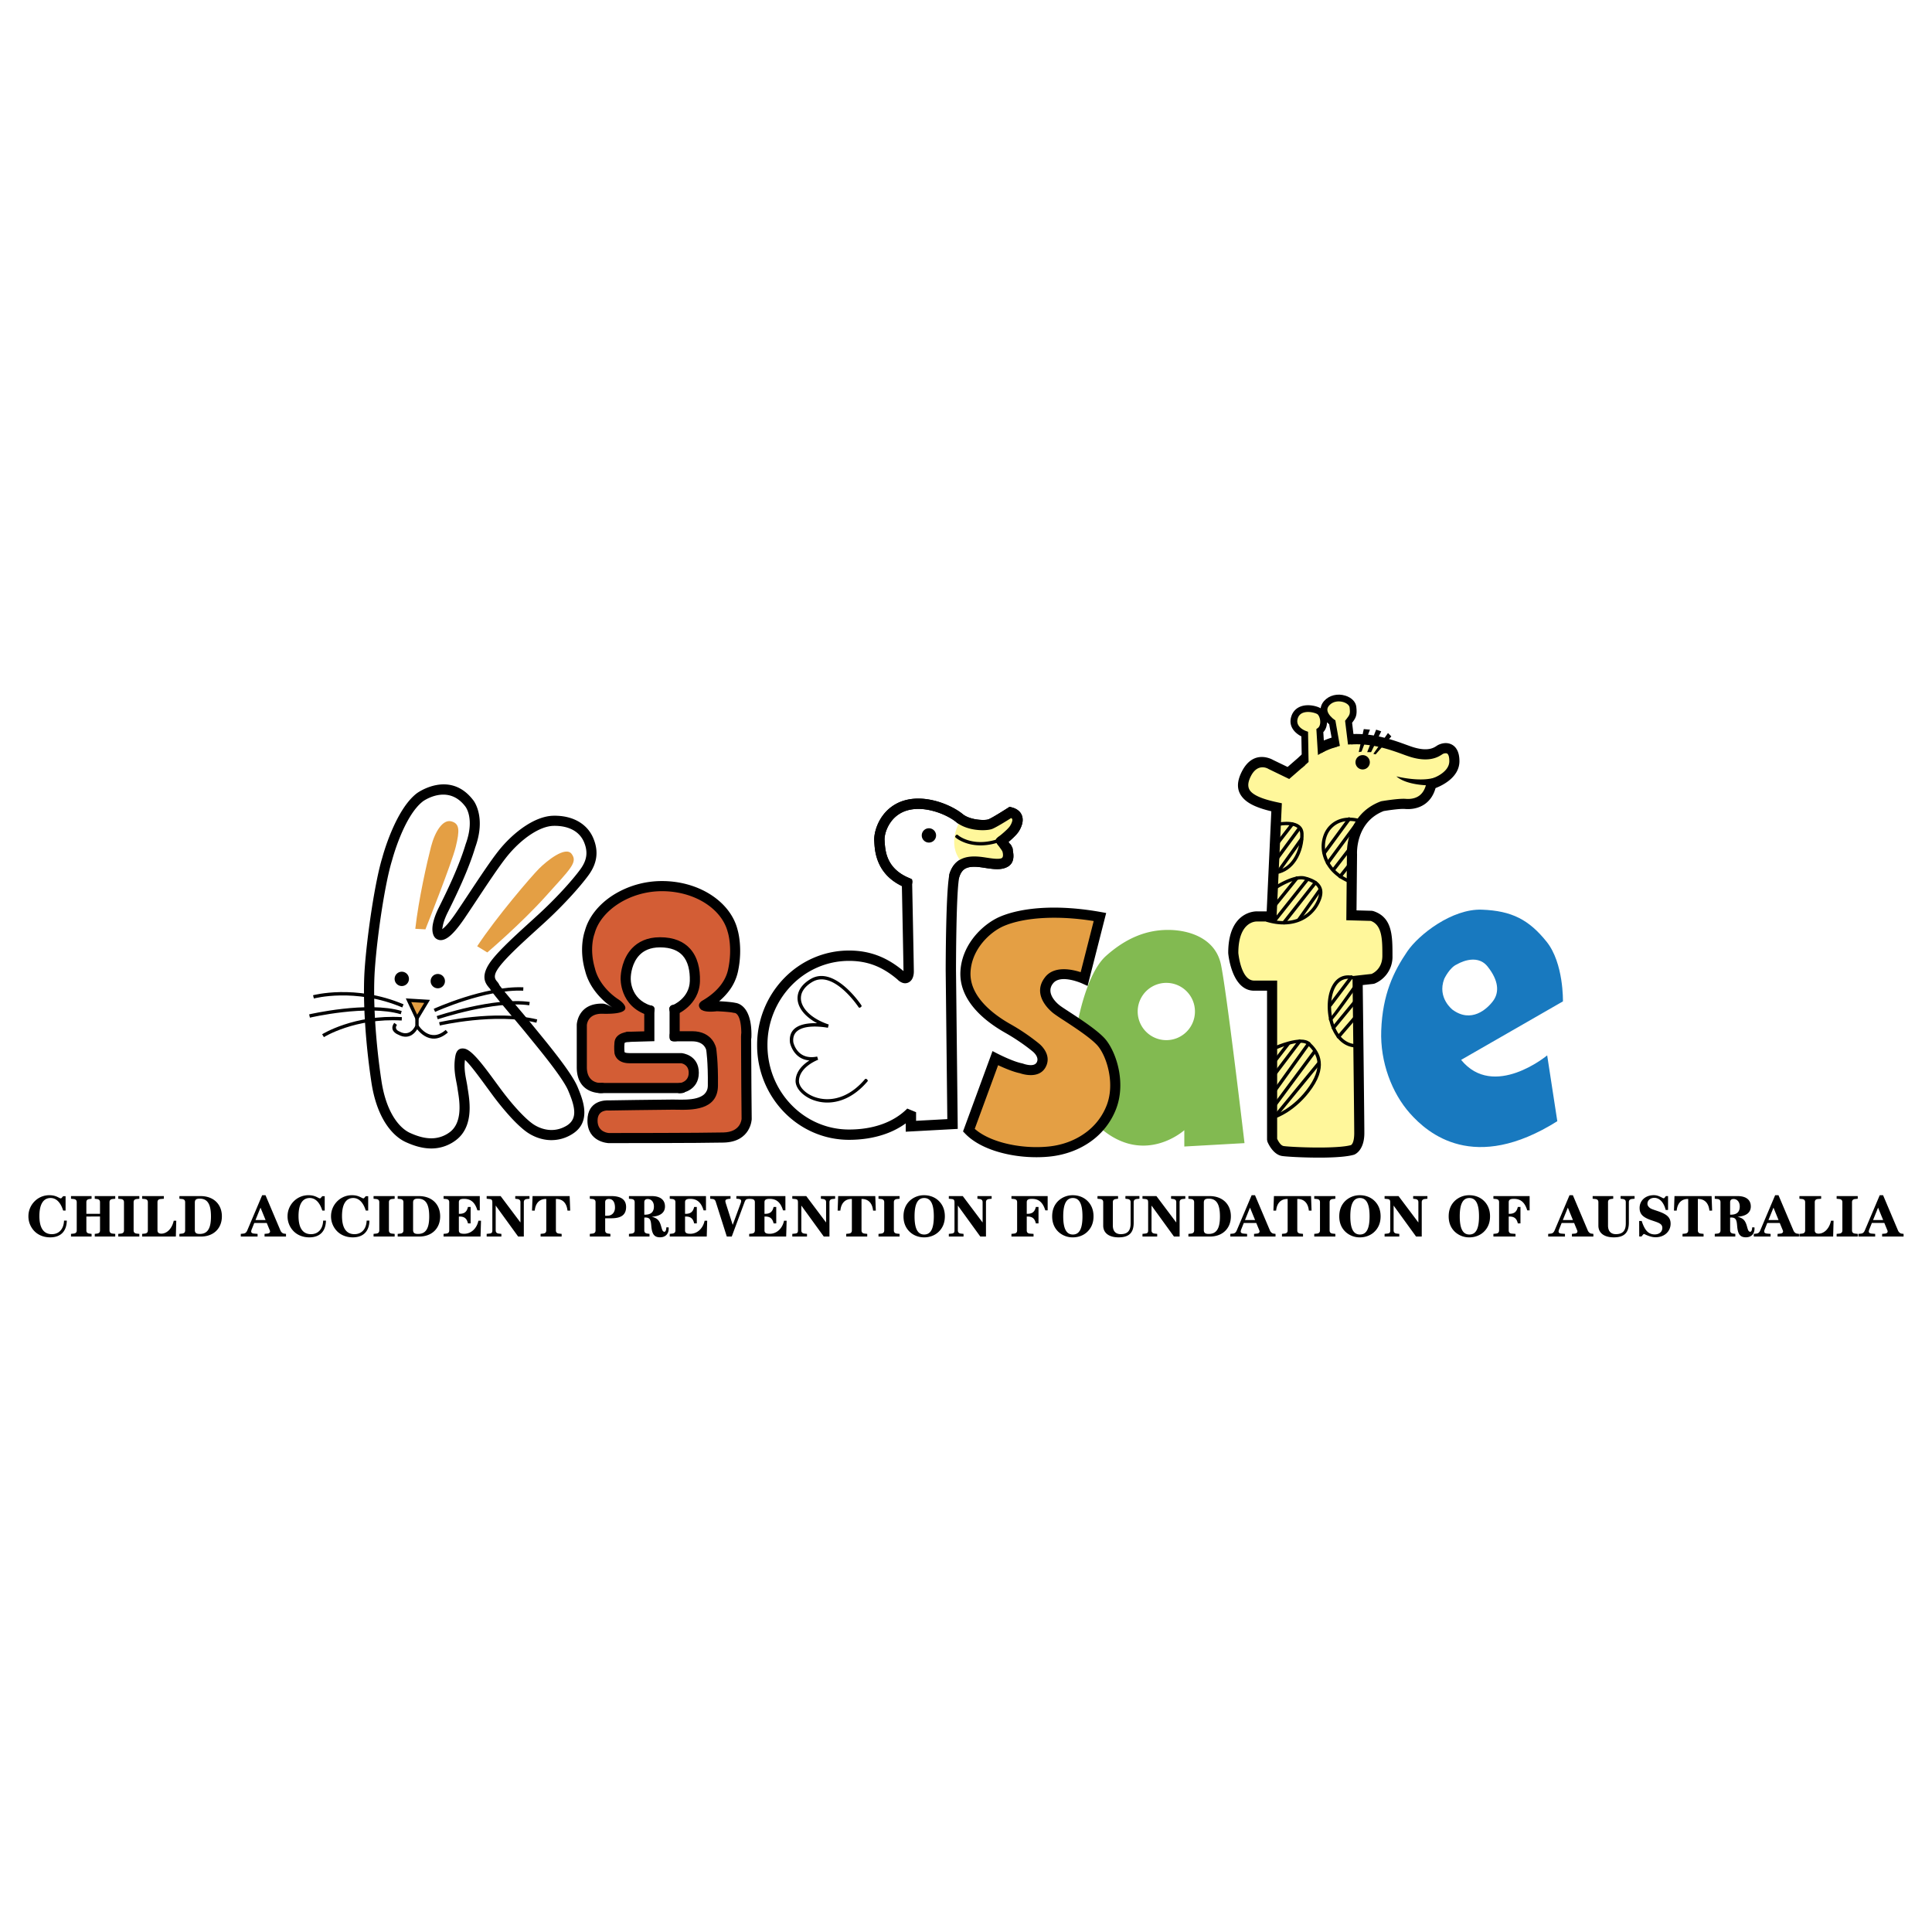 <svg xmlns="http://www.w3.org/2000/svg" width="2500" height="2500" viewBox="0 0 192.756 192.756"><path fill-rule="evenodd" clip-rule="evenodd" fill="#fff" d="M0 0h192.756v192.756H0V0z"/><path d="M46.934 84.388c-.673 2.246-1.88 4.743-2.694 6.371-.741 1.482-.673 2.301-.449 2.47.225.168.786.112 2.189-1.964s3.075-4.7 4.153-6.062c1.322-1.669 3.364-3.284 5.108-3.312 1.768-.028 2.975.729 3.48 1.908.505 1.179.336 2.189-.393 3.2-.73 1.01-2.357 2.862-4.322 4.659-1.964 1.796-4.209 3.76-4.883 4.939-.673 1.18.112 1.572.225 1.852.112.281 2.582 3.145 3.536 4.322.955 1.18 3.648 4.379 4.266 5.838.617 1.459 1.235 3.199-.393 4.152-1.627.955-3.143.281-3.816-.168-.674-.449-1.909-1.627-3.48-3.76-1.572-2.133-3.312-4.658-3.536-3.367s.112 2.244.225 3.086.758 3.592-1.039 4.855c-1.48 1.041-3.045.703-4.406.084-1.234-.561-2.638-2.246-3.143-5.557-.505-3.311-.898-7.857-.674-11.17.225-3.311 1.01-8.699 1.74-11.057 0 0 1.207-4.603 3.283-6.174 0 0 2.863-2.076 4.911.618 0-.001 1.15 1.402.112 4.237z" fill-rule="evenodd" clip-rule="evenodd" fill="#fff"/><path d="M47.414 84.544c-.343 1.142-.82 2.343-1.313 3.464a67.577 67.577 0 0 1-1.409 2.976c-.297.594-.453 1.062-.516 1.409-.026.144-.047.248-.061.318a.139.139 0 0 1 .03-.029c.302-.222.751-.715 1.416-1.7.424-.628.818-1.221 1.213-1.818 1.084-1.634 2.183-3.292 2.962-4.275.739-.933 1.7-1.854 2.719-2.514.909-.59 1.871-.975 2.777-.989.952-.015 1.765.181 2.419.54.71.389 1.229.967 1.532 1.676.289.675.384 1.309.302 1.925-.082.614-.337 1.194-.75 1.766-.41.567-1.086 1.384-1.936 2.3a42.582 42.582 0 0 1-2.453 2.438l-.711.646c-1.737 1.579-3.521 3.201-4.075 4.17-.354.619-.12.896.029 1.074.091.107.169.201.225.34.042.107 1.088 1.354 2.067 2.52a125 125 0 0 1 1.793 2.164c1.171 1.43 3.362 4.107 3.937 5.469.328.775.656 1.627.687 2.443.035.912-.279 1.748-1.289 2.34a3.875 3.875 0 0 1-2.155.551c-.956-.041-1.745-.432-2.196-.734-.401-.266-.979-.764-1.685-1.527a27.846 27.846 0 0 1-1.922-2.355l-.405-.551c-.887-1.213-1.783-2.436-2.257-2.832-.103.799.026 1.473.141 2.068.042.223.084.436.115.672.009.07.024.164.042.271.184 1.158.594 3.736-1.289 5.061a4.031 4.031 0 0 1-2.558.758c-.82-.035-1.613-.293-2.346-.627-.764-.346-1.577-1.061-2.237-2.227-.526-.93-.96-2.152-1.198-3.715a69.363 69.363 0 0 1-.646-6.1c-.11-1.826-.138-3.633-.033-5.178.117-1.726.392-4.045.734-6.219.309-1.963.673-3.792 1.025-4.938.045-.17 1.287-4.795 3.466-6.443l.012-.008c.009-.007 3.259-2.364 5.605.722l-.006-.008c.006.003 1.324 1.613.198 4.706zm-3.317 8.259a.458.458 0 0 0-.004.022c.015.012.008.001.004-.022zm2.354-8.559l.01-.029c.939-2.564-.033-3.747-.035-3.75l-.006-.008c-1.72-2.262-4.125-.579-4.214-.515l.009-.006c-1.937 1.466-3.097 5.887-3.1 5.9l-.006.02c-.341 1.102-.696 2.888-.999 4.81-.331 2.104-.6 4.391-.717 6.132-.102 1.504-.075 3.268.033 5.053.127 2.111.365 4.242.635 6.01.219 1.432.608 2.539 1.076 3.365.544.963 1.186 1.539 1.775 1.807.628.285 1.298.506 1.97.533a3.054 3.054 0 0 0 1.938-.57c1.37-.963 1.028-3.113.875-4.078-.018-.113-.034-.211-.046-.301a10.866 10.866 0 0 0-.107-.611c-.14-.73-.3-1.561-.115-2.625.108-.621.429-.844.913-.758.757.131 1.946 1.756 3.122 3.361l.405.551c.685.93 1.309 1.68 1.851 2.264.648.701 1.159 1.146 1.503 1.375.348.232.953.533 1.679.564.491.021 1.04-.08 1.603-.41.617-.361.809-.875.788-1.436-.025-.656-.314-1.404-.604-2.088-.514-1.215-2.65-3.826-3.792-5.221l-.401-.494c-.306-.379-.834-1.008-1.384-1.662-1.027-1.223-2.125-2.531-2.229-2.791-.008-.02-.025-.018-.063-.064-.327-.387-.836-.992-.132-2.225.632-1.107 2.477-2.784 4.272-4.417.067-.061.142-.128.707-.646a42.003 42.003 0 0 0 2.398-2.378c.826-.89 1.473-1.67 1.857-2.201.316-.438.51-.869.569-1.308.058-.436-.016-.896-.231-1.401a2.442 2.442 0 0 0-1.09-1.187c-.503-.275-1.147-.426-1.919-.414-.706.011-1.486.332-2.245.823-.917.595-1.792 1.437-2.474 2.297-.777.982-1.853 2.604-2.914 4.205-.431.65-.861 1.298-1.218 1.826-.737 1.092-1.271 1.666-1.657 1.948-.587.431-.993.331-1.252.137-.258-.194-.438-.68-.304-1.417.08-.438.263-1.001.603-1.681.406-.812.908-1.838 1.39-2.932.48-1.092.943-2.258 1.273-3.357z"/><path d="M90.882 110.965c-1.561 1.57-3.82 2.242-6.172 2.242-4.782 0-8.658-3.998-8.658-8.928 0-4.932 3.876-8.929 8.658-8.929 2.099 0 3.691.722 5.189 2.003.484.484.758.127.758-.422 0-.547-.168-8.867-.168-8.867-2.694-1.123-2.694-3.368-2.75-4.21-.057-.842.561-2.862 2.582-3.479 2.021-.618 4.434.449 5.388 1.235.954.786 2.639.786 3.088.617s2.02-1.179 2.02-1.179c1.066.281.674 1.179.393 1.628-.279.449-1.291 1.234-1.291 1.234l.562.786c.617 2.133-1.572 1.403-2.807 1.291-1.235-.112-2.021.168-2.414 1.234s-.393 9.598-.393 9.598l.168 15.322-4.153.225v-1.401z" fill-rule="evenodd" clip-rule="evenodd" fill="#fff"/><path d="M90.367 112.078a8.037 8.037 0 0 1-1.973 1.035c-1.148.416-2.405.607-3.683.607-2.535 0-4.83-1.059-6.49-2.771a9.557 9.557 0 0 1-2.683-6.67 9.554 9.554 0 0 1 2.683-6.672c1.661-1.713 3.955-2.772 6.49-2.772 1.115 0 2.101.194 3.011.559.868.349 1.659.852 2.421 1.491-.006-.746-.131-6.983-.162-8.485-1.292-.621-1.968-1.499-2.329-2.345-.386-.906-.398-1.719-.428-2.166-.039-.581.188-1.631.853-2.527a4.052 4.052 0 0 1 2.095-1.481c.957-.292 1.982-.246 2.923-.03 1.237.283 2.345.872 2.94 1.362.316.261.752.418 1.183.505.629.125 1.197.103 1.398.028.393-.147 1.918-1.128 1.922-1.13l.189-.122.219.058c.201.053.369.125.506.21.301.188.465.436.539.71.064.249.047.504-.016.743a2.765 2.765 0 0 1-.33.732c-.203.325-.686.764-1.029 1.057l.281.395.074.155c.373 1.289-.049 1.855-.807 2.075-.561.163-1.266.055-1.908-.043a12.33 12.33 0 0 0-.631-.087c-.527-.048-.947-.018-1.256.129-.274.13-.481.375-.627.772-.359.974-.361 9.303-.361 9.418l.168 15.32.005.492-.494.027-4.154.225-.542.029v-.833h.003zm.151-1.476l.879.363v.859l3.117-.17-.163-14.83v-.004c0-.025 0-8.622.425-9.775.247-.67.629-1.098 1.155-1.348.489-.231 1.08-.286 1.789-.222.24.022.461.056.689.091.541.083 1.133.173 1.469.076.174-.05.256-.241.131-.721l-.51-.713-.285-.398.387-.304c.002-.002.941-.734 1.172-1.102.078-.125.166-.29.207-.45a.452.452 0 0 0 .016-.22c-.008-.032-.033-.066-.086-.099l-.031-.017c-.455.288-1.512.943-1.904 1.09-.328.124-1.145.183-1.957.02-.573-.114-1.167-.337-1.634-.722-.498-.41-1.442-.907-2.518-1.153-.783-.179-1.626-.22-2.396.015a3.021 3.021 0 0 0-1.567 1.106c-.501.676-.675 1.436-.648 1.847.026.395.042 1.125.343 1.832.299.702.893 1.438 2.089 1.937l.311.13.007.335c0 .024.169 8.319.169 8.877 0 .256-.049.496-.142.684a.849.849 0 0 1-.371.395.764.764 0 0 1-.607.047 1.322 1.322 0 0 1-.515-.336c-.7-.594-1.417-1.059-2.2-1.373-.786-.314-1.646-.482-2.628-.482-2.247 0-4.281.939-5.753 2.458a8.525 8.525 0 0 0-2.389 5.955c0 2.326.913 4.432 2.389 5.953 1.472 1.52 3.506 2.459 5.753 2.459 1.167 0 2.306-.172 3.333-.545.935-.34 1.781-.848 2.474-1.545z"/><path d="M95.765 81.946s-1.347 2.189.112 3.985l2.974.281 1.686-.73-.338-1.291.168-1.01 1.18-1.291-.73-1.01-2.02 1.347-2.358-.112-.674-.169z" fill-rule="evenodd" clip-rule="evenodd" fill="#fff79b"/><path d="M107.496 102.152s.842-4.996 2.863-6.792c2.02-1.796 4.041-2.582 6.174-2.582s4.715.842 5.275 3.424c.561 2.582 2.357 17.848 2.357 17.848l-6.006.338v-1.629s-4.266 3.873-8.867-.672l-1.796-9.935zm8.869 1.623c1.578 0 2.855-1.279 2.855-2.857s-1.277-2.857-2.855-2.857a2.857 2.857 0 1 0 0 5.714z" fill-rule="evenodd" clip-rule="evenodd" fill="#82ba51"/><path d="M126.916 98.336v15.379s.393 1.01 1.066 1.123c.674.111 5.445.336 6.961-.113 0 0 .672-.225.672-1.684s-.168-15.211-.168-15.211l1.516-.168s1.459-.506 1.459-2.301c0-1.796 0-3.48-1.57-3.985l-2.021-.056.057-6.062s-.225-3.593 3.031-4.827c0 0 1.627-.281 2.301-.225s2.189-.056 2.582-1.964c0 0 2.301-.674 2.301-2.302 0-1.627-1.123-1.347-1.459-1.123-.338.225-1.066.73-2.75.225s-6.791-3.143-11.059.955l-1.291 1.123-1.738-.842s-1.516-.954-2.471.955c-.953 1.908.393 2.75 3.031 3.312l-.506 10.889h-1.46s-2.357-.112-2.357 3.648c0 0 .281 3.255 2.078 3.255h1.795v-.001z" fill-rule="evenodd" clip-rule="evenodd" fill="#fff79b"/><path d="M127.422 97.83v15.785c.088.195.334.674.645.725.396.066 2.314.172 4.096.145 1.078-.018 2.088-.084 2.621-.238.049-.023.328-.201.328-1.205 0-1.453-.168-15.164-.168-15.205l-.006-.455.455-.051 1.449-.162c.219-.096 1.076-.55 1.076-1.807 0-1.576 0-3.056-1.152-3.482l-1.949-.054-.496-.014.006-.495.055-6.037c-.006-.108-.201-3.969 3.359-5.319l.092-.026c.006 0 1.701-.293 2.428-.232.332.028.908.009 1.361-.336.299-.228.559-.606.686-1.224l.061-.295.287-.087c.006-.001 1.941-.57 1.941-1.818 0-.344-.053-.558-.135-.68v.002a.242.242 0 0 0-.092-.088.316.316 0 0 0-.131-.023.61.61 0 0 0-.316.085c-.199.133-.514.349-1.047.461-.504.106-1.191.109-2.127-.171a15.61 15.61 0 0 1-.783-.271c-2.057-.749-6.258-2.277-9.781 1.105l-.02.018-1.291 1.123-.25.217-.299-.145-1.74-.842-.043-.024c-.002-.001-1.049-.662-1.754.749-.361.72-.309 1.218.062 1.571.471.446 1.387.76 2.621 1.022l.42.089-.02.426-.506 10.889-.021.483h-1.957c-.004 0-1.836-.091-1.838 3.14.035.345.332 2.753 1.572 2.753h2.301v-.002zm-3.875-2.779l-.002-.016.002.016zm2.865 3.791h-1.291c-2.26 0-2.578-3.706-2.578-3.716l-.004-.045c0-4.287 2.867-4.154 2.875-4.154h.963l.463-9.985c-1.199-.286-2.123-.652-2.684-1.184-.723-.686-.867-1.563-.273-2.751 1.125-2.25 2.926-1.308 3.158-1.174l1.424.688 1.029-.896c3.973-3.807 8.564-2.136 10.814-1.318.283.104.527.192.729.252.748.225 1.268.229 1.633.151.338-.07.555-.219.691-.311.188-.124.527-.26.877-.26a1.3 1.3 0 0 1 .561.123c.189.09.365.231.502.439v.002c.186.276.307.674.307 1.237 0 1.608-1.701 2.425-2.383 2.688-.205.732-.57 1.218-.992 1.538-.723.55-1.572.586-2.055.545-.557-.046-1.859.164-2.127.208-2.857 1.118-2.66 4.305-2.658 4.314v.027l-.053 5.567 1.525.042.139.026c1.924.618 1.924 2.479 1.924 4.464a2.886 2.886 0 0 1-1.793 2.776l-.117.027-1.059.117c.029 2.395.162 13.451.162 14.76 0 1.818-1.01 2.158-1.012 2.16l-.025.008c-.633.188-1.744.266-2.906.285-1.83.029-3.846-.088-4.277-.16-.957-.158-1.453-1.432-1.453-1.436l-.035-.184v-14.87h-.001z"/><path d="M130.229 76.783l-.057-3.536s-1.404-.505-1.01-1.684c.393-1.179 1.908-.898 2.412-.618.506.281.723 1.512.105 1.961l.176 2.753-1.626 1.124z" fill-rule="evenodd" clip-rule="evenodd" fill="#fff79b"/><path d="M132.146 74.964l-.119-1.918c.26-.271.391-.673.363-1.137-.035-.564-.291-1.058-.652-1.259-.381-.211-1.258-.441-1.992-.156a1.509 1.509 0 0 0-.904.961c-.348 1.043.408 1.722.996 2.013l.057 3.146.662-.591-.049-2.783-.004-.233-.219-.079c-.109-.041-1.082-.425-.805-1.26a.837.837 0 0 1 .51-.547c.504-.195 1.174-.02 1.422.117.133.074.285.36.305.71.02.307-.068.563-.234.684l-.15.108.012.185.148 2.403c.021-.01.423-.255.653-.364z" fill-rule="evenodd" clip-rule="evenodd"/><path d="M133.428 74.874l-.506-2.806s-1.402-.954-.561-1.908 2.525-.449 2.623.389c.096.817-.041.958-.436 1.463l.281 2.414-1.401.448z" fill-rule="evenodd" clip-rule="evenodd" fill="#fff79b"/><path d="M135.318 70.51c-.057-.488-.473-.911-1.086-1.103-.789-.248-1.623-.04-2.125.529-.27.307-.389.661-.342 1.026.078.623.604 1.103.848 1.296l.424 2.34.643-.179-.426-2.412-.025-.14-.117-.079c-.172-.118-.629-.513-.678-.912-.021-.172.037-.333.18-.495.396-.449 1.012-.46 1.418-.332.346.108.594.324.619.537.074.651.014.729-.324 1.164l-.043.054-.084.109.016.136.275 2.234.662-.044-.253-2.129c.373-.483.518-.743.418-1.6z" fill-rule="evenodd" clip-rule="evenodd"/><path d="M154.363 105.295l1.01 6.568c-8.307 5.219-12.91 1.234-14.705-.787-1.797-2.02-2.975-5.107-2.863-8.25.131-3.641 1.246-5.916 2.609-7.914 1.143-1.672 4.463-4.266 7.438-4.154s4.688.997 6.455 3.2c1.715 2.138 1.627 5.95 1.627 5.95l-10.158 5.836c3.255 3.986 8.587-.449 8.587-.449zm-10.271-7.633c-.73 1.908.842 3.088.842 3.088 1.852 1.346 3.424-.057 4.041-.898s.561-2.021-.561-3.424c-1.123-1.403-3.031-.225-3.031-.225-.758.309-1.291 1.459-1.291 1.459z" fill-rule="evenodd" clip-rule="evenodd" fill="#1879bf"/><path d="M127.559 82.062c.006-.001 2.438-.488 2.5 1.112.033.818-.191 1.875-.746 2.708-.439.66-1.086 1.181-1.975 1.338-.082.014-.166.029-.195-.137-.027-.166.055-.181.139-.195.783-.138 1.357-.603 1.75-1.193.514-.769.723-1.749.691-2.508-.049-1.205-2.096-.797-2.102-.796-.082.016-.166.032-.197-.133s.053-.18.135-.196z"/><path d="M127.064 84.37l1.74-2.245c.051-.067.102-.133.234-.03.135.103.082.169.031.235l-1.74 2.245c-.053.066-.104.133-.236.03-.132-.103-.081-.169-.029-.235zM127.285 85.551l2.189-2.975c.051-.067.1-.135.236-.036.135.099.084.167.035.235l-2.189 2.975c-.049.067-.1.135-.234.036-.136-.099-.086-.167-.037-.235zM127.453 86.788l2.244-3.143c.049-.068.1-.137.236-.04.137.098.088.166.039.234l-2.246 3.143c-.049.068-.098.137-.234.04s-.088-.165-.039-.234zM135.561 82.049c-.004-.001-1.637-.581-2.738.627a2.262 2.262 0 0 0-.398.62 2.948 2.948 0 0 0-.158 1.8 3.482 3.482 0 0 0 1.082 1.835c.34.31.76.587 1.27.811.076.034.154.068.086.222-.066.154-.145.12-.221.086a4.937 4.937 0 0 1-1.361-.87 3.843 3.843 0 0 1-1.186-2.013 3.3 3.3 0 0 1 .18-2.006c.117-.265.271-.505.457-.71 1.256-1.374 3.094-.722 3.098-.72.08.027.16.055.105.214s-.136.132-.216.104z"/><path d="M132 84.99l2.471-3.368c.049-.068.1-.136.234-.037.137.1.086.167.037.235l-2.471 3.368c-.049.067-.1.136-.234.037-.137-.099-.086-.167-.037-.235zM132.338 86l2.975-4.041c.049-.068.1-.136.234-.036.137.099.086.167.037.235l-2.975 4.041c-.051.068-.102.135-.236.036s-.086-.167-.035-.235zM132.957 86.615l1.908-2.47c.053-.066.104-.133.236-.03s.082.169.029.236l-1.908 2.469c-.051.067-.102.133-.236.031-.131-.103-.08-.17-.029-.236zM133.576 87.342l1.291-1.627c.053-.066.105-.132.236-.028.131.105.078.171.027.236l-1.291 1.628c-.053.066-.105.132-.236.027-.132-.104-.08-.169-.027-.236zM127.16 88.429c.006-.003 1.914-1.276 3.055-.977.562.148 1.129.374 1.451.789.334.429.404 1.036-.055 1.92a3.715 3.715 0 0 1-2.109 1.837c-.875.305-1.924.325-3.082-.014-.08-.023-.16-.047-.113-.208.045-.161.127-.138.207-.114 1.088.318 2.068.302 2.879.019a3.381 3.381 0 0 0 1.92-1.674c.385-.743.344-1.231.088-1.56-.268-.342-.768-.538-1.271-.67-.992-.262-2.777.928-2.783.932-.07.047-.141.093-.232-.047-.095-.14-.025-.186.045-.233z"/><path d="M126.898 90.429l2.357-2.918c.053-.066.105-.131.236-.026.131.105.078.17.025.236l-2.357 2.919c-.053.065-.107.131-.238.025-.13-.105-.075-.171-.023-.236zM127.064 91.72l3.256-4.097c.053-.066.105-.132.236-.027.133.105.08.17.027.236l-3.256 4.097c-.053.066-.104.132-.236.027-.13-.104-.077-.17-.027-.236zM127.963 91.946l3.143-3.985c.053-.066.105-.132.236-.028.133.104.08.17.029.236l-3.145 3.985c-.051.066-.104.132-.236.028-.131-.104-.08-.17-.027-.236zM129.475 91.615l2.076-2.918c.049-.068.098-.137.234-.04.137.098.088.166.039.235l-2.076 2.918c-.049.068-.098.137-.234.04-.139-.098-.09-.166-.039-.235z"/><path d="M135.953 76.768a.715.715 0 1 0 0-1.43.715.715 0 0 0 0 1.43zM136.064 72.742l-.503 2.3.279-.056.842-2.189-.618-.055zM137.301 72.797l-.899 2.245h.393l1.01-2.076-.504-.169zM138.479 73.134l-1.459 2.077.224.056 1.57-1.796-.335-.337zM139.32 77.457s2.807.729 4.266-.057l-1.066.954s-2.19 0-3.2-.897z" fill-rule="evenodd" clip-rule="evenodd"/><path d="M135.102 97.76c-.004 0-1.359-.604-2.023 1.031-.141.35-.23.773-.262 1.23-.055.785.057 1.658.355 2.402.291.73.76 1.334 1.422 1.604.195.08.408.129.641.146.084.006.168.012.156.18-.01.168-.094.162-.18.156a2.469 2.469 0 0 1-.742-.17c-.756-.309-1.285-.982-1.609-1.791-.318-.795-.438-1.721-.381-2.549.035-.49.133-.951.287-1.334.795-1.957 2.461-1.217 2.467-1.215.078.033.154.066.09.221s-.143.122-.221.089z"/><path d="M133.412 103.334l1.74-2.021c.055-.062.109-.127.236-.018s.072.174.018.238l-1.74 2.02c-.055.064-.109.129-.236.018-.127-.11-.073-.175-.018-.237zM132.904 102.439l2.357-2.863c.053-.064.107-.129.236-.023.131.107.076.172.023.236l-2.357 2.863c-.055.064-.107.129-.236.023-.13-.107-.075-.171-.023-.236zM132.701 101.543c.119-.039 2.379-3.238 2.385-3.248.049-.068.098-.137.234-.041.137.098.09.166.041.234-.008.01-2.338 3.303-2.555 3.375-.08.027-.16.053-.213-.107-.052-.158.028-.186.108-.213zM132.619 100.143l2.076-2.75c.051-.066.102-.135.236-.033s.084.168.033.236l-2.076 2.75c-.051.066-.102.135-.236.033s-.084-.168-.033-.236zM127.129 104.412c.008-.002 2.682-1.225 3.551-.418.41.383.881.912 1.045 1.658.164.742.02 1.686-.797 2.881-1.604 2.348-3.67 3.037-3.676 3.039-.08.027-.16.055-.215-.104-.055-.16.025-.188.105-.215.006-.002 1.969-.656 3.508-2.91.754-1.105.891-1.957.746-2.619-.145-.658-.572-1.137-.947-1.484-.701-.652-3.178.477-3.184.479-.078.035-.154.07-.223-.084-.067-.153.011-.188.087-.223z"/><path d="M127.066 111.307l4.379-5.332c.053-.064.107-.129.236-.023.129.107.076.172.023.236l-4.379 5.332c-.053.066-.107.131-.236.023-.128-.105-.075-.172-.023-.236zM127.064 105.754l1.346-1.74c.053-.066.104-.133.236-.029.133.102.082.168.031.234l-1.348 1.74c-.053.066-.104.133-.236.031-.132-.103-.081-.17-.029-.236zM127.062 107.045l2.471-3.254c.051-.068.102-.135.234-.033.135.102.084.17.033.236l-2.471 3.256c-.049.066-.102.135-.234.031-.134-.101-.083-.168-.033-.236zM127.004 108.789l3.424-4.77c.049-.068.1-.137.234-.039.137.098.088.166.039.234l-3.424 4.771c-.049.068-.098.137-.234.039-.137-.098-.088-.167-.039-.235zM127.117 110.078l3.873-5.219c.051-.068.102-.135.236-.035s.084.168.033.234l-3.871 5.221c-.051.066-.102.135-.236.035s-.084-.168-.035-.236z"/><path d="M92.678 84.064a.714.714 0 1 0 0-1.428.714.714 0 0 0 0 1.428z" fill-rule="evenodd" clip-rule="evenodd"/><path d="M85.635 100.451c-.007-.012-2.495-3.74-4.602-2.477-.415.248-.708.527-.892.822a1.462 1.462 0 0 0-.199 1.113c.085.387.319.771.682 1.129.48.471 1.182.885 2.06 1.178l-.084.326c-.01-.002-3.698-.74-3.45 1.438.031.145.441 1.83 2.381 1.432l.093.32c-.005.002-1.86.693-1.912 2.096-.013.342.209.73.594 1.062.243.209.55.393.903.531.355.137.757.225 1.191.242 1.173.043 2.569-.449 3.864-1.953.055-.062.11-.127.237-.018.127.111.072.174.017.238-1.373 1.594-2.868 2.115-4.129 2.068a4.024 4.024 0 0 1-1.3-.266 3.468 3.468 0 0 1-1.002-.59c-.462-.398-.728-.883-.711-1.33.036-.969.782-1.633 1.381-2.012-1.619-.121-1.938-1.76-1.938-1.764l-.003-.016c-.201-1.73 1.506-1.973 2.712-1.934a4.834 4.834 0 0 1-1.139-.812c-.41-.402-.676-.846-.775-1.297a1.79 1.79 0 0 1 .242-1.361c.211-.338.542-.654 1.005-.932 2.383-1.432 5.045 2.562 5.053 2.574.047.07.094.141-.045.234-.14.098-.187.028-.234-.041zM95.592 83.333c.005.004 1.552 1.338 4.322.253.078-.031.156-.062.217.095.062.156-.016.187-.094.218-2.957 1.159-4.656-.304-4.66-.308-.064-.054-.129-.108-.021-.237.107-.129.172-.075.236-.021z"/><path d="M41.434 92.667l1.01.056s2.638-6.623 3.031-8.251c.393-1.628.393-2.301-.449-2.526-.842-.224-1.628 1.01-2.021 2.526-.393 1.516-1.235 5.22-1.571 8.195zM47.608 94.407l1.01.618s3.368-2.863 5.838-5.613c2.469-2.75 3.199-3.368 2.582-4.21-.618-.842-2.526.73-3.255 1.459-.731.73-4.211 4.771-6.175 7.746z" fill-rule="evenodd" clip-rule="evenodd" fill="#e49f44"/><path d="M40.086 98.377a.714.714 0 1 0 0-1.428.714.714 0 0 0 0 1.428zM43.679 98.602a.714.714 0 1 0 0-1.428.714.714 0 0 0 0 1.428z" fill-rule="evenodd" clip-rule="evenodd"/><path d="M31.232 99.295c.013-.002 4.208-1.137 9.032.906l-.131.311c-4.718-1.998-8.805-.895-8.817-.891l-.084-.326zM30.844 101.203c.017-.004 5.824-1.357 9.234-.334l-.096.322c-3.325-.998-9.047.336-9.063.34l-.075-.328zM32.14 103.188c.01-.006 3.188-1.992 7.956-1.709l-.02.338c-4.662-.279-7.751 1.652-7.76 1.658l-.176-.287zM43.273 100.652c.015-.008 5.088-2.318 8.944-2.148l-.015.338c-3.777-.168-8.777 2.109-8.792 2.117l-.137-.307zM43.57 101.375c.017-.006 5.705-1.92 9.281-1.41l-.047.334c-3.496-.5-9.112 1.391-9.128 1.396l-.106-.32zM43.81 101.988c.016-.004 5.594-1.299 9.787-.279l-.079.326c-4.114-1.002-9.617.277-9.633.281l-.075-.328z"/><path fill-rule="evenodd" clip-rule="evenodd" fill="#e49f44" d="M40.76 99.795l1.852.113-1.01 1.684-.842-1.797z"/><path d="M40.488 99.609l.282.018 1.852.111.277.018-.143.238-1.011 1.684-.162.27-.134-.285-.842-1.795-.119-.259zm.544.371l.588 1.254.706-1.176-1.294-.078z"/><path d="M41.77 101.592v.785h-.336v-.785h.336z"/><path d="M41.745 102.289c.003.004 1.132 1.852 2.722.467l.221.254c-1.89 1.646-3.224-.537-3.228-.543l.285-.178z"/><path d="M41.757 102.441c-.002.004-.63 1.576-2.084.76-.121-.053-.874-.414-.34-1.148l.272.199c-.32.439.204.641.205.643l.022.01c1.124.635 1.613-.588 1.615-.592l.31.128zm-2.07.766h0z"/><path d="M6.666 121.777c-.023 1.084-.619 1.674-1.662 1.674-.625 0-1.173-.219-1.556-.602a2.116 2.116 0 0 1-.613-1.508c0-.584.242-1.139.678-1.545a2.054 2.054 0 0 1 1.433-.549c.248 0 .478.043.695.131.212.088.336.182.419.182.041 0 .064-.012.094-.047l.147-.17h.242v1.438l-.243-.006c-.253-.818-.695-1.25-1.25-1.25-.719 0-1.12.613-1.12 1.799 0 1.189.424 1.809 1.244 1.809.701 0 1.185-.5 1.214-1.355h.278v-.001zM7.084 123.104l.271-.029c.2-.023.301-.125.301-.318v-2.812c0-.193-.101-.293-.301-.318l-.271-.027v-.266h2.051v.266l-.218.027c-.206.031-.301.125-.301.318v1.156h1.361v-1.156c0-.193-.094-.287-.3-.318l-.224-.027v-.266h2.045v.266l-.271.027c-.201.025-.301.125-.301.318v2.812c0 .193.1.295.301.318l.271.029v.266H9.454v-.266l.224-.029c.206-.029.3-.125.3-.318v-1.385H8.617v1.385c0 .193.095.289.301.318l.218.029v.266H7.084v-.266zM11.798 123.104l.271-.029c.2-.023.301-.125.301-.318v-2.812c0-.193-.101-.293-.301-.318l-.271-.027v-.266h2.104v.266l-.271.027c-.201.025-.3.125-.3.318v2.812c0 .193.1.295.3.318l.271.029v.266h-2.104v-.266zM14.18 123.104l.271-.029c.2-.023.3-.125.3-.318v-2.812c0-.193-.101-.293-.3-.318l-.271-.027v-.266h2.169v.266l-.336.027c-.2.02-.301.125-.301.318v2.812c0 .213.13.324.383.324.537 0 1.061-.471 1.238-1.291h.253l-.042 1.58H14.18v-.266zM17.9 123.104l.271-.029c.201-.023.301-.125.301-.318v-2.812c0-.193-.1-.293-.301-.318l-.271-.027v-.266h2.11c1.296 0 2.127.812 2.127 2.021 0 1.195-.819 2.016-2.092 2.016H17.9v-.267zm2.034.005c.784 0 1.114-.561 1.114-1.732 0-1.209-.324-1.787-1.12-1.787-.36 0-.489.107-.489.396v2.723c-.001.289.129.4.495.4zM24.027 123.104l.271-.029c.177-.018.289-.125.372-.318l1.485-3.508h.335l1.485 3.508c.077.184.224.301.348.318l.212.029v.266h-2.14v-.266l.295-.029c.165-.018.253-.1.253-.213a.223.223 0 0 0-.024-.105l-.306-.742h-1.244l-.254.637a.617.617 0 0 0-.053.217c0 .119.095.189.289.207l.348.029v.266h-1.674v-.267h.002zm1.963-2.618l-.501 1.238h1.008l-.507-1.238zM32.52 121.777c-.023 1.084-.619 1.674-1.662 1.674-.625 0-1.173-.219-1.556-.602a2.112 2.112 0 0 1-.613-1.508c0-.584.242-1.139.678-1.545a2.052 2.052 0 0 1 1.433-.549c.247 0 .477.043.695.131.212.088.336.182.418.182.041 0 .064-.012.094-.047l.147-.17h.242v1.438l-.242-.006c-.254-.818-.695-1.25-1.25-1.25-.719 0-1.12.613-1.12 1.799 0 1.189.424 1.809 1.244 1.809.701 0 1.185-.5 1.214-1.355h.278v-.001zM36.858 121.777c-.023 1.084-.619 1.674-1.662 1.674-.625 0-1.173-.219-1.556-.602a2.116 2.116 0 0 1-.613-1.508c0-.584.242-1.139.678-1.545a2.054 2.054 0 0 1 1.433-.549c.248 0 .478.043.695.131.212.088.336.182.418.182.042 0 .065-.012.094-.047l.147-.17h.242v1.438l-.242-.006c-.253-.818-.695-1.25-1.25-1.25-.719 0-1.12.613-1.12 1.799 0 1.189.424 1.809 1.244 1.809.701 0 1.185-.5 1.214-1.355h.278v-.001zM37.271 123.104l.271-.029c.2-.023.3-.125.3-.318v-2.812c0-.193-.1-.293-.3-.318l-.271-.027v-.266h2.104v.266l-.271.027c-.201.025-.301.125-.301.318v2.812c0 .193.1.295.301.318l.271.029v.266h-2.104v-.266zM39.677 123.104l.271-.029c.2-.023.301-.125.301-.318v-2.812c0-.193-.101-.293-.301-.318l-.271-.027v-.266h2.11c1.297 0 2.128.812 2.128 2.021 0 1.195-.819 2.016-2.092 2.016h-2.146v-.267zm2.033.005c.783 0 1.113-.561 1.113-1.732 0-1.209-.324-1.787-1.12-1.787-.36 0-.489.107-.489.396v2.723c.001.289.13.4.496.4zM44.255 123.104l.265-.029c.201-.023.301-.125.301-.318v-2.812c0-.193-.1-.293-.301-.318l-.265-.027v-.266h3.613v1.426h-.236c-.242-.789-.648-1.15-1.332-1.15-.366 0-.519.09-.519.336v1.156h.076c.478 0 .726-.207.831-.684h.266v1.639h-.266c-.105-.479-.354-.684-.831-.684h-.076v1.385c0 .248.159.336.53.336.666 0 1.25-.496 1.42-1.303h.259l-.047 1.58h-3.689v-.267h.001zM49.758 123.074l.265.029v.266h-1.468v-.266l.271-.029c.236-.023.295-.105.295-.318v-2.664c0-.324 0-.436-.295-.467l-.271-.027v-.266h1.391l1.98 2.635v-2.023c0-.193-.095-.287-.301-.318l-.218-.027v-.266h1.42v.266l-.265.027c-.201.025-.3.125-.3.318v3.426h-.566l-2.24-3.09v2.477c.002.192.102.294.302.317zM54.47 119.621c-.643 0-1.043.412-1.12 1.16h-.27l.053-1.449h3.702l.053 1.449h-.271c-.077-.754-.483-1.16-1.126-1.16h-.029v3.135c0 .193.101.295.301.318l.271.029v.266h-2.098v-.266l.265-.029c.2-.023.3-.125.3-.318v-3.135h-.031zM60.379 122.756c0 .193.094.289.301.318l.218.029v.266h-2.051v-.266l.271-.029c.2-.023.301-.125.301-.318v-2.812c0-.193-.101-.293-.301-.318l-.271-.027v-.266h2.134c.99 0 1.485.365 1.485 1.09 0 .766-.471 1.119-1.45 1.125h-.637v1.208zm.218-1.461c.454 0 .76-.324.76-.809 0-.561-.224-.865-.607-.865-.242 0-.372.111-.372.322v1.352h.219zM64.282 122.756c0 .193.094.289.301.318l.218.029v.266H62.75v-.266l.271-.029c.201-.023.3-.125.3-.318v-2.812c0-.193-.1-.293-.3-.318l-.271-.027v-.266h2.263c.878 0 1.332.389 1.332 1.037 0 .607-.454.967-1.326 1.025.354.088.589.219.737.453.188.301.218.631.33.891.041.094.13.158.194.158.112 0 .194-.152.2-.441h.23c0 .035.006.07.006.105 0 .555-.325.885-.867.885-.607 0-.801-.365-.867-1.119-.047-.596-.112-.855-.601-.855-.029 0-.065.006-.1.006v1.278h.001zm.076-1.568c.589 0 .884-.271.884-.818 0-.449-.26-.744-.619-.744-.224 0-.342.113-.342.318v1.244h.077zM66.822 123.104l.265-.029c.2-.023.3-.125.3-.318v-2.812c0-.193-.1-.293-.3-.318l-.265-.027v-.266h3.613v1.426h-.236c-.242-.789-.648-1.15-1.332-1.15-.365 0-.519.09-.519.336v1.156h.077c.477 0 .725-.207.831-.684h.265v1.639h-.265c-.106-.479-.354-.684-.831-.684h-.077v1.385c0 .248.159.336.53.336.666 0 1.25-.496 1.421-1.303h.259l-.047 1.58h-3.689v-.267zM73.468 119.332h1.344v.266l-.224.027c-.171.025-.236.131-.307.318l-1.273 3.426h-.495l-1.102-3.467c-.053-.17-.147-.258-.307-.277l-.247-.027v-.266h2.027v.266c-.359.027-.513.064-.513.24 0 .047.012.113.036.189l.695 2.18.778-2.115a.815.815 0 0 0 .065-.266c0-.17-.147-.219-.478-.229v-.265h.001z" fill-rule="evenodd" clip-rule="evenodd"/><path d="M74.747 123.104l.265-.029c.201-.023.301-.125.301-.318v-2.812c0-.193-.1-.293-.301-.318l-.265-.027v-.266h3.613v1.426h-.236c-.241-.789-.648-1.15-1.332-1.15-.365 0-.519.09-.519.336v1.156h.077c.477 0 .725-.207.831-.684h.265v1.639h-.265c-.106-.479-.354-.684-.831-.684h-.077v1.385c0 .248.159.336.531.336.666 0 1.25-.496 1.42-1.303h.259l-.047 1.58h-3.689v-.267zM80.25 123.074l.265.029v.266h-1.467v-.266l.271-.029c.236-.023.294-.105.294-.318v-2.664c0-.324 0-.436-.294-.467l-.271-.027v-.266h1.391l1.98 2.635v-2.023c0-.193-.094-.287-.3-.318l-.218-.027v-.266h1.42v.266l-.265.027c-.2.025-.301.125-.301.318v3.426h-.566l-2.24-3.09v2.477c0 .192.1.294.301.317zM84.961 119.621c-.642 0-1.043.412-1.119 1.16h-.271l.053-1.449h3.702l.053 1.449h-.271c-.077-.754-.483-1.16-1.126-1.16h-.029v3.135c0 .193.1.295.3.318l.271.029v.266h-2.099v-.266l.266-.029c.2-.023.3-.125.3-.318v-3.135h-.03zM87.648 123.104l.271-.029c.2-.023.301-.125.301-.318v-2.812c0-.193-.101-.293-.301-.318l-.271-.027v-.266h2.104v.266l-.271.027c-.201.025-.3.125-.3.318v2.812c0 .193.1.295.3.318l.271.029v.266h-2.104v-.266zM90.761 119.803a2.078 2.078 0 0 1 1.444-.555c.56 0 1.079.201 1.444.555.413.395.619.92.619 1.551s-.207 1.148-.619 1.543c-.365.354-.884.555-1.444.555-.56 0-1.073-.201-1.444-.555-.413-.395-.619-.912-.619-1.543s.207-1.157.619-1.551zm1.445 3.365c.66 0 .961-.59.961-1.814 0-1.227-.307-1.828-.961-1.828s-.961.607-.961 1.828c0 1.218.306 1.814.961 1.814zM95.867 123.074l.265.029v.266h-1.468v-.266l.271-.029c.236-.023.295-.105.295-.318v-2.664c0-.324 0-.436-.295-.467l-.271-.027v-.266h1.391l1.98 2.635v-2.023c0-.193-.094-.287-.301-.318l-.217-.027v-.266h1.42v.266l-.266.027c-.199.025-.301.125-.301.318v3.426h-.566l-2.239-3.09v2.477c.001.192.102.294.302.317zM100.912 123.104l.266-.029c.201-.023.301-.125.301-.318v-2.812c0-.193-.1-.293-.301-.318l-.266-.027v-.266h3.613v1.426h-.234c-.242-.789-.648-1.15-1.332-1.15-.365 0-.52.09-.52.336v1.156h.076c.479 0 .725-.207.832-.684h.266v1.639h-.266c-.107-.479-.354-.684-.832-.684h-.076v1.385c0 .193.1.301.301.318l.377.029v.266h-2.205v-.267zM105.594 119.803a2.08 2.08 0 0 1 1.445-.555c.559 0 1.078.201 1.443.555.412.395.619.92.619 1.551s-.207 1.148-.619 1.543c-.365.354-.885.555-1.443.555a2.077 2.077 0 0 1-1.445-.555c-.412-.395-.619-.912-.619-1.543s.207-1.157.619-1.551zm1.445 3.365c.66 0 .959-.59.959-1.814 0-1.227-.305-1.828-.959-1.828s-.961.607-.961 1.828c0 1.218.307 1.814.961 1.814zM111.607 123.451c-.973 0-1.539-.441-1.539-1.172v-2.336c0-.193-.1-.293-.301-.318l-.27-.027v-.266h2.051v.266l-.219.027c-.207.031-.301.125-.301.318v2.324c0 .564.283.865.789.865.678 0 .984-.348.984-1.061v-2.129c0-.193-.094-.287-.299-.318l-.219-.027v-.266h1.396v.266l-.271.027c-.199.025-.301.125-.301.318v2.041c.002 1.003-.457 1.468-1.5 1.468zM115.188 123.074l.266.029v.266h-1.469v-.266l.271-.029c.236-.023.295-.105.295-.318v-2.664c0-.324 0-.436-.295-.467l-.271-.027v-.266h1.391l1.98 2.635v-2.023c0-.193-.094-.287-.301-.318l-.217-.027v-.266h1.42v.266l-.266.027c-.199.025-.301.125-.301.318v3.426h-.564l-2.24-3.09v2.477c0 .192.099.294.301.317zM118.568 123.104l.27-.029c.201-.023.301-.125.301-.318v-2.812c0-.193-.1-.293-.301-.318l-.27-.027v-.266h2.109c1.297 0 2.127.812 2.127 2.021 0 1.195-.818 2.016-2.092 2.016h-2.145v-.267h.001zm2.034.005c.783 0 1.113-.561 1.113-1.732 0-1.209-.324-1.787-1.119-1.787-.361 0-.49.107-.49.396v2.723c-.001.289.128.4.496.4zM122.75 123.104l.271-.029c.176-.018.289-.125.371-.318l1.484-3.508h.336l1.486 3.508c.076.184.225.301.348.318l.213.029v.266h-2.141v-.266l.295-.029c.166-.018.254-.1.254-.213a.235.235 0 0 0-.023-.105l-.307-.742h-1.244l-.254.637a.617.617 0 0 0-.053.217c0 .119.094.189.289.207l.348.029v.266h-1.674v-.267h.001zm1.963-2.618l-.5 1.238h1.008l-.508-1.238zM128.438 119.621c-.643 0-1.043.412-1.119 1.16h-.271l.053-1.449h3.701l.053 1.449h-.271c-.076-.754-.482-1.16-1.125-1.16h-.029v3.135c0 .193.1.295.301.318l.271.029v.266h-2.1v-.266l.266-.029c.201-.023.301-.125.301-.318v-3.135h-.031zM131.123 123.104l.271-.029c.201-.023.301-.125.301-.318v-2.812c0-.193-.1-.293-.301-.318l-.271-.027v-.266h2.105v.266l-.271.027c-.201.025-.301.125-.301.318v2.812c0 .193.1.295.301.318l.271.029v.266h-2.105v-.266zM134.236 119.803a2.08 2.08 0 0 1 1.445-.555c.559 0 1.078.201 1.443.555.412.395.619.92.619 1.551s-.207 1.148-.619 1.543c-.365.354-.885.555-1.443.555a2.077 2.077 0 0 1-1.445-.555c-.412-.395-.617-.912-.617-1.543s.205-1.157.617-1.551zm1.446 3.365c.66 0 .961-.59.961-1.814 0-1.227-.307-1.828-.961-1.828s-.961.607-.961 1.828c0 1.218.306 1.814.961 1.814zM139.342 123.074l.266.029v.266h-1.467v-.266l.27-.029c.236-.023.295-.105.295-.318v-2.664c0-.324 0-.436-.295-.467l-.27-.027v-.266h1.391l1.98 2.635v-2.023c0-.193-.096-.287-.301-.318l-.219-.027v-.266h1.42v.266l-.264.027c-.201.025-.301.125-.301.318v3.426h-.566l-2.24-3.09v2.477c0 .192.1.294.301.317zM145.154 119.803a2.08 2.08 0 0 1 1.445-.555c.559 0 1.078.201 1.443.555.412.395.619.92.619 1.551s-.207 1.148-.619 1.543c-.365.354-.885.555-1.443.555a2.077 2.077 0 0 1-1.445-.555c-.412-.395-.619-.912-.619-1.543s.207-1.157.619-1.551zm1.446 3.365c.66 0 .961-.59.961-1.814 0-1.227-.307-1.828-.961-1.828s-.961.607-.961 1.828c0 1.218.306 1.814.961 1.814zM148.998 123.104l.266-.029c.201-.023.301-.125.301-.318v-2.812c0-.193-.1-.293-.301-.318l-.266-.027v-.266h3.613v1.426h-.236c-.24-.789-.648-1.15-1.332-1.15-.365 0-.518.09-.518.336v1.156h.076c.477 0 .725-.207.832-.684h.264v1.639h-.264c-.107-.479-.355-.684-.832-.684h-.076v1.385c0 .193.1.301.301.318l.377.029v.266h-2.205v-.267zM154.463 123.104l.27-.029c.178-.018.289-.125.371-.318l1.486-3.508h.336l1.484 3.508c.078.184.225.301.348.318l.213.029v.266h-2.139v-.266l.293-.029c.166-.018.254-.1.254-.213a.235.235 0 0 0-.023-.105l-.307-.742h-1.242l-.254.637a.617.617 0 0 0-.053.217c0 .119.094.189.287.207l.35.029v.266h-1.674v-.267zm1.961-2.618l-.5 1.238h1.008l-.508-1.238zM161.01 123.451c-.973 0-1.539-.441-1.539-1.172v-2.336c0-.193-.1-.293-.301-.318l-.271-.027v-.266h2.053v.266l-.219.027c-.207.031-.301.125-.301.318v2.324c0 .564.283.865.789.865.678 0 .984-.348.984-1.061v-2.129c0-.193-.094-.287-.301-.318l-.217-.027v-.266h1.396v.266l-.271.027c-.199.025-.301.125-.301.318v2.041c.001 1.003-.458 1.468-1.501 1.468zM166.186 120.717c-.199-.791-.641-1.209-1.131-1.209-.406 0-.689.26-.689.584 0 .17.088.307.266.441.135.102.436.184.865.336.791.283 1.18.584 1.18 1.221 0 .76-.613 1.35-1.492 1.35-.307 0-.553-.076-.801-.172-.207-.076-.318-.152-.359-.152-.029 0-.064.023-.094.059l-.16.189h-.225l-.006-1.545h.254c.295.914.654 1.338 1.303 1.338.459 0 .754-.271.754-.648 0-.441-.412-.529-1.096-.766-.807-.277-1.172-.59-1.172-1.227 0-.713.559-1.273 1.42-1.273.236 0 .441.061.66.166.152.07.248.141.318.141.047 0 .076-.023.117-.076l.111-.141h.213v1.385h-.236v-.001zM168.402 119.621c-.643 0-1.043.412-1.119 1.16h-.271l.053-1.449h3.701l.053 1.449h-.271c-.076-.754-.482-1.16-1.125-1.16h-.029v3.135c0 .193.1.295.301.318l.271.029v.266h-2.1v-.266l.266-.029c.201-.023.301-.125.301-.318v-3.135h-.031zM172.615 122.756c0 .193.094.289.301.318l.217.029v.266h-2.051v-.266l.271-.029c.201-.023.301-.125.301-.318v-2.812c0-.193-.1-.293-.301-.318l-.271-.027v-.266h2.264c.879 0 1.332.389 1.332 1.037 0 .607-.453.967-1.326 1.025.354.088.59.219.736.453.189.301.219.631.33.891.043.094.131.158.195.158.111 0 .195-.152.201-.441h.229c0 .035.006.07.006.105 0 .555-.324.885-.865.885-.607 0-.803-.365-.867-1.119-.047-.596-.111-.855-.602-.855-.029 0-.064.006-.1.006v1.278zm.076-1.568c.59 0 .885-.271.885-.818 0-.449-.26-.744-.619-.744-.225 0-.342.113-.342.318v1.244h.076zM174.979 123.104l.271-.029c.176-.018.289-.125.371-.318l1.484-3.508h.336l1.486 3.508c.076.184.223.301.348.318l.211.029v.266h-2.139v-.266l.295-.029c.164-.018.254-.1.254-.213a.235.235 0 0 0-.023-.105l-.307-.742h-1.244l-.254.637a.617.617 0 0 0-.053.217c0 .119.094.189.289.207l.348.029v.266h-1.674v-.267h.001zm1.962-2.618l-.502 1.238h1.008l-.506-1.238zM179.529 123.104l.27-.029c.201-.023.301-.125.301-.318v-2.812c0-.193-.1-.293-.301-.318l-.27-.027v-.266h2.168v.266l-.336.027c-.201.02-.301.125-.301.318v2.812c0 .213.129.324.383.324.537 0 1.061-.471 1.238-1.291h.254l-.041 1.58h-3.365v-.266zM183.242 123.104l.271-.029c.199-.023.301-.125.301-.318v-2.812c0-.193-.102-.293-.301-.318l-.271-.027v-.266h2.104v.266l-.27.027c-.201.025-.301.125-.301.318v2.812c0 .193.1.295.301.318l.27.029v.266h-2.104v-.266zM185.412 123.104l.271-.029c.178-.018.289-.125.371-.318l1.486-3.508h.336l1.484 3.508c.076.184.225.301.348.318l.213.029v.266h-2.141v-.266l.295-.029c.166-.018.254-.1.254-.213a.235.235 0 0 0-.023-.105l-.306-.743h-1.244l-.254.637a.617.617 0 0 0-.053.217c0 .119.096.189.289.207l.348.029v.266h-1.674v-.266zm1.963-2.618l-.5 1.238h1.008l-.508-1.238z" fill-rule="evenodd" clip-rule="evenodd"/><path d="M101.883 106.586c-.998-.191-2.582-1.01-2.582-1.01l-2.638 7.184c1.628 1.686 5.108 2.414 7.97 2.133 2.939-.287 5.338-1.98 6.273-4.49.926-2.482-.084-5.43-1.109-6.51-1.051-1.107-3.648-2.639-4.322-3.143-.672-.506-1.795-1.74-.785-2.975 1.01-1.236 3.48-.113 3.48-.113l1.57-6.174c-4.377-.786-7.814-.406-9.779.436-1.514.648-3.495 2.494-3.634 5.008-.154 2.779 2.525 4.715 4.21 5.67 1.684.955 2.805 1.908 2.805 1.908s1.039.801.533 1.727c-.504.925-1.992.349-1.992.349z" fill-rule="evenodd" clip-rule="evenodd" fill="#e49f44"/><path d="M101.75 107.074c-.693-.141-1.607-.537-2.168-.799l-2.332 6.35c.711.627 1.732 1.096 2.879 1.402 1.424.381 3.021.506 4.457.365 1.383-.135 2.635-.602 3.65-1.33a6.106 6.106 0 0 0 2.197-2.834c.377-1.012.402-2.115.23-3.121-.213-1.254-.723-2.33-1.232-2.867-.715-.754-2.234-1.746-3.277-2.428a20.653 20.653 0 0 1-.98-.66c-.797-.6-2.104-2.061-.945-3.605l.07-.092c.91-1.111 2.635-.748 3.52-.461l1.299-5.102c-1.789-.287-3.412-.372-4.826-.309-1.74.077-3.141.378-4.133.804-.77.329-1.674 1.002-2.354 1.937-.531.733-.917 1.626-.973 2.637-.068 1.23.504 2.289 1.286 3.15.82.906 1.863 1.596 2.668 2.053a20.466 20.466 0 0 1 2.873 1.951c.055.041 1.359 1.08.66 2.361-.655 1.2-2.28.698-2.569.598zm.229-.982l.082.023c.004 0 1.08.416 1.373-.121.297-.545-.402-1.086-.404-1.088l-.012-.01c-.004-.002-1.096-.932-2.73-1.857-.879-.498-2.018-1.252-2.92-2.248-.942-1.041-1.632-2.338-1.546-3.887.068-1.22.53-2.294 1.167-3.172.791-1.09 1.861-1.88 2.775-2.272 1.1-.471 2.623-.804 4.482-.887 1.609-.071 3.49.044 5.584.42l.533.096-.133.524-1.572 6.174-.146.58-.547-.246c-.006-.002-2.121-.961-2.885-.027-.031.039-.045.057-.047.057-.654.875.221 1.805.744 2.197.172.129.512.35.926.619 1.084.709 2.666 1.742 3.459 2.578.629.664 1.25 1.943 1.498 3.396.197 1.158.162 2.441-.283 3.637a7.117 7.117 0 0 1-2.551 3.307c-1.156.826-2.578 1.355-4.145 1.51-1.553.152-3.279.02-4.812-.393-1.438-.383-2.723-1.016-3.569-1.893l-.219-.227.109-.295 2.638-7.186.195-.535.506.26c.006.003 1.526.788 2.45.966z"/><path d="M74.437 103.443c0 2.75.056 8.195.056 8.195s-.056 1.795-2.301 1.852c-2.246.057-11.45.057-11.45.057s-1.628-.057-1.628-1.74 1.628-1.516 1.628-1.516 5.22-.084 6.398-.084 3.957.281 3.985-1.881c.031-2.412-.168-3.648-.168-3.648s-.225-1.291-1.909-1.291h-1.74v-2.637s1.968-.787 2.021-2.863c.052-2.077-.768-3.873-3.48-3.873-3.031 0-3.424 2.806-3.424 3.591 0 0-.112 2.414 2.357 3.199v2.582l-2.021.057s-.895.027-.954.59c-.057.533 0 .982 0 .982s.056.561 1.01.561h5.164s1.235.113 1.235 1.459c0 1.348-1.291 1.516-1.291 1.516h-7.97s-1.908.113-1.908-2.076v-4.211s.057-1.68 2.077-1.627c2.133.057 1.362-.465 1.362-.465-1.299-.836-2.297-2.111-2.613-3.416-.646-2.19-.036-3.745-.036-3.745.67-2.52 3.737-4.604 7.209-4.604 3.49 0 6.398 1.915 7.048 4.455 0 0 .53 1.634.053 3.907-.29 1.463-1.351 2.65-2.821 3.5-.084.057.003.123.003.123.071.158 1.174-.008 1.174-.008s1.361.057 1.782.168c0 0 1.235-.027 1.179 2.834l-.027.057z" fill-rule="evenodd" clip-rule="evenodd" fill="#d35d35"/><path d="M74.942 103.443c0 2.746.056 8.176.056 8.191v.025c0 .006-.072 2.268-2.794 2.336-2.245.055-11.436.055-11.462.055h-.02c-.007 0-2.113-.072-2.113-2.244 0-2.047 1.809-2.037 2.129-2.021h-.005c.015 0 5.22-.084 6.407-.084.121 0 .247.004.383.006 1.121.021 3.078.061 3.097-1.387.031-2.383-.16-3.562-.16-3.564l.002.016c-.006-.033-.175-.879-1.413-.879h-1.74c-.252 0-.505 0-.505-.506 0-.504.253-.504.505-.504h1.74c2.106 0 2.403 1.695 2.404 1.701l.002.018c0 .004.208 1.287.176 3.73-.032 2.467-2.637 2.414-4.127 2.385-.136-.002-.261-.004-.363-.004-1.17 0-6.376.084-6.391.084l-.054-.004c-.003 0-1.077-.113-1.077 1.014 0 1.184 1.116 1.234 1.142 1.234.444 0 9.228-.002 11.419-.057 1.705-.041 1.803-1.271 1.808-1.363-.003-.357-.056-5.514-.056-8.178 0-.252 0-.506.505-.506.505.001.505.254.505.506zm-4.481 1.328v.002-.002z"/><path d="M66.803 103.387v-2.637c0-.254 0-.506.505-.506s.505.252.505.506v2.637c0 .254 0 .506-.505.506s-.505-.252-.505-.506z"/><path d="M67.115 100.283c.004-.002 1.665-.666 1.708-2.408.025-1.008-.167-1.929-.715-2.539-.454-.504-1.176-.817-2.259-.817-.981 0-1.63.331-2.057.778-.73.767-.862 1.88-.862 2.308v.016c0 .006-.095 2.035 2.004 2.703.241.076.481.152.33.635-.152.48-.393.404-.633.328-2.84-.904-2.711-3.689-2.711-3.697v.016c0-.551.174-1.987 1.142-3.002.6-.629 1.485-1.095 2.787-1.095 1.402 0 2.37.441 3.009 1.153.744.829 1.008 1.993.976 3.237-.061 2.408-2.326 3.314-2.333 3.316-.232.098-.466.193-.659-.271-.194-.467.04-.563.273-.661z"/><path d="M65.288 100.805v3.074l-.491.014-2.021.057c-.252.006-.505.014-.519-.492-.014-.504.239-.512.491-.52l1.529-.041v-2.092c0-.252 0-.504.505-.504s.506.252.506.504z"/><path d="M62.78 103.949c-.001 0-.458.016-.471.135-.049.469-.001.861 0 .875v-.002c0 .002.008.113.509.113h5.164l.053.004c.005.002 1.687.154 1.687 1.961 0 1.789-1.723 2.014-1.727 2.016-.25.035-.5.07-.569-.43-.069-.498.181-.533.431-.568.002-.002.854-.113.854-1.018 0-.785-.61-.93-.753-.953h-5.14c-1.407 0-1.511-1.008-1.512-1.01v-.002c0-.002-.062-.498 0-1.09.105-1.002 1.434-1.043 1.438-1.043.252-.008.505-.018.522.486.019.507-.234.516-.486.526zm5.151 2.129h-.002.002z"/><path d="M67.926 109.057h-7.97c-.252 0-.505 0-.505-.506s.253-.506.505-.506h7.97c.252 0 .505 0 .505.506s-.253.506-.505.506z"/><path d="M59.978 109.057c-.007 0-2.435.143-2.435-2.582v-4.234c0-.006.075-2.174 2.594-2.109.319.01.765.266.963.391a7.219 7.219 0 0 1-1.701-1.592c-.481-.629-.833-1.324-1.01-2.033-.647-2.195-.109-3.825-.033-4.039.379-1.395 1.411-2.657 2.818-3.556a9.128 9.128 0 0 1 4.871-1.4c1.826 0 3.506.5 4.824 1.333 1.37.866 2.353 2.094 2.713 3.502l-.008-.023c.035.109.554 1.831.065 4.159l.002-.006a4.935 4.935 0 0 1-1.026 2.145 6.41 6.41 0 0 1-.866.879c.401.021 1.229.074 1.615.162.338.041 1.664.389 1.606 3.344-.005.254-.01.506-.516.496-.505-.01-.5-.264-.495-.516.046-2.342-.671-2.318-.673-2.318l-.128-.018c-.329-.088-1.419-.141-1.634-.15-.242.031-1.213.133-1.559-.17l.05.066c-.002-.002-.65-.482.032-.938l.028-.016c.706-.408 1.307-.896 1.757-1.455.411-.51.697-1.08.821-1.705l.002-.006c.45-2.144-.038-3.647-.04-3.652l-.01-.03c-.295-1.153-1.118-2.169-2.271-2.898-1.162-.734-2.655-1.175-4.288-1.175-1.61 0-3.127.476-4.327 1.242-1.21.773-2.089 1.834-2.395 2.985l-.016.049c-.001.004-.55 1.399.047 3.424l.006.023c.14.576.433 1.152.838 1.682a6.208 6.208 0 0 0 1.559 1.43l.014.01c.006.004 2.183 1.486-1.661 1.385-1.521-.041-1.559 1.143-1.56 1.146v4.186c0 1.654 1.378 1.57 1.382 1.57.252-.01.505-.021.526.484s-.229.516-.481.528zM90.292 88.54c-1.498-.624-2.252-1.572-2.64-2.484-.386-.906-.398-1.719-.428-2.166-.039-.581.188-1.631.853-2.527a4.052 4.052 0 0 1 2.095-1.481c.957-.292 1.982-.246 2.923-.03 1.237.283 2.345.872 2.94 1.362.316.261.752.418 1.183.505.629.125 1.197.103 1.398.028.393-.147 1.918-1.128 1.922-1.13l.189-.122.219.058c.201.053.369.125.506.21.301.188.465.436.539.71.064.249.047.504-.016.743a2.765 2.765 0 0 1-.33.732c-.33.53-1.406 1.365-1.41 1.368-.201.16-.404.319-.723-.085-.318-.405-.115-.564.088-.724.002-.002.941-.734 1.172-1.102.078-.125.166-.29.207-.45a.452.452 0 0 0 .016-.22c-.008-.032-.033-.066-.086-.099l-.031-.017c-.455.288-1.512.943-1.904 1.09-.328.124-1.145.183-1.957.02-.573-.114-1.167-.337-1.634-.722-.498-.41-1.442-.907-2.518-1.153-.783-.179-1.626-.22-2.396.015a3.021 3.021 0 0 0-1.567 1.106c-.501.676-.675 1.436-.648 1.847.026.395.042 1.125.343 1.832.299.702.893 1.438 2.089 1.937.238.099.476.198.278.673-.196.474-.434.374-.672.276z"/><path d="M100.338 83.613l.561.786c.15.209.299.419-.119.717s-.568.088-.719-.121l-.561-.787c-.15-.209-.299-.419.119-.717s.569-.088.719.122z"/><path d="M100.973 84.554c.373 1.289-.049 1.855-.807 2.075-.561.163-1.266.055-1.908-.043a12.33 12.33 0 0 0-.631-.087c-.527-.048-.947-.018-1.256.129-.274.13-.481.375-.627.772-.09.241-.179.483-.662.306-.483-.177-.394-.419-.305-.661.247-.67.629-1.098 1.155-1.348.489-.231 1.08-.286 1.789-.222.24.022.461.056.689.091.541.083 1.133.173 1.469.076.184-.053.264-.263.107-.803-.07-.248-.143-.496.35-.638.494-.142.566.105.637.353z"/></svg>